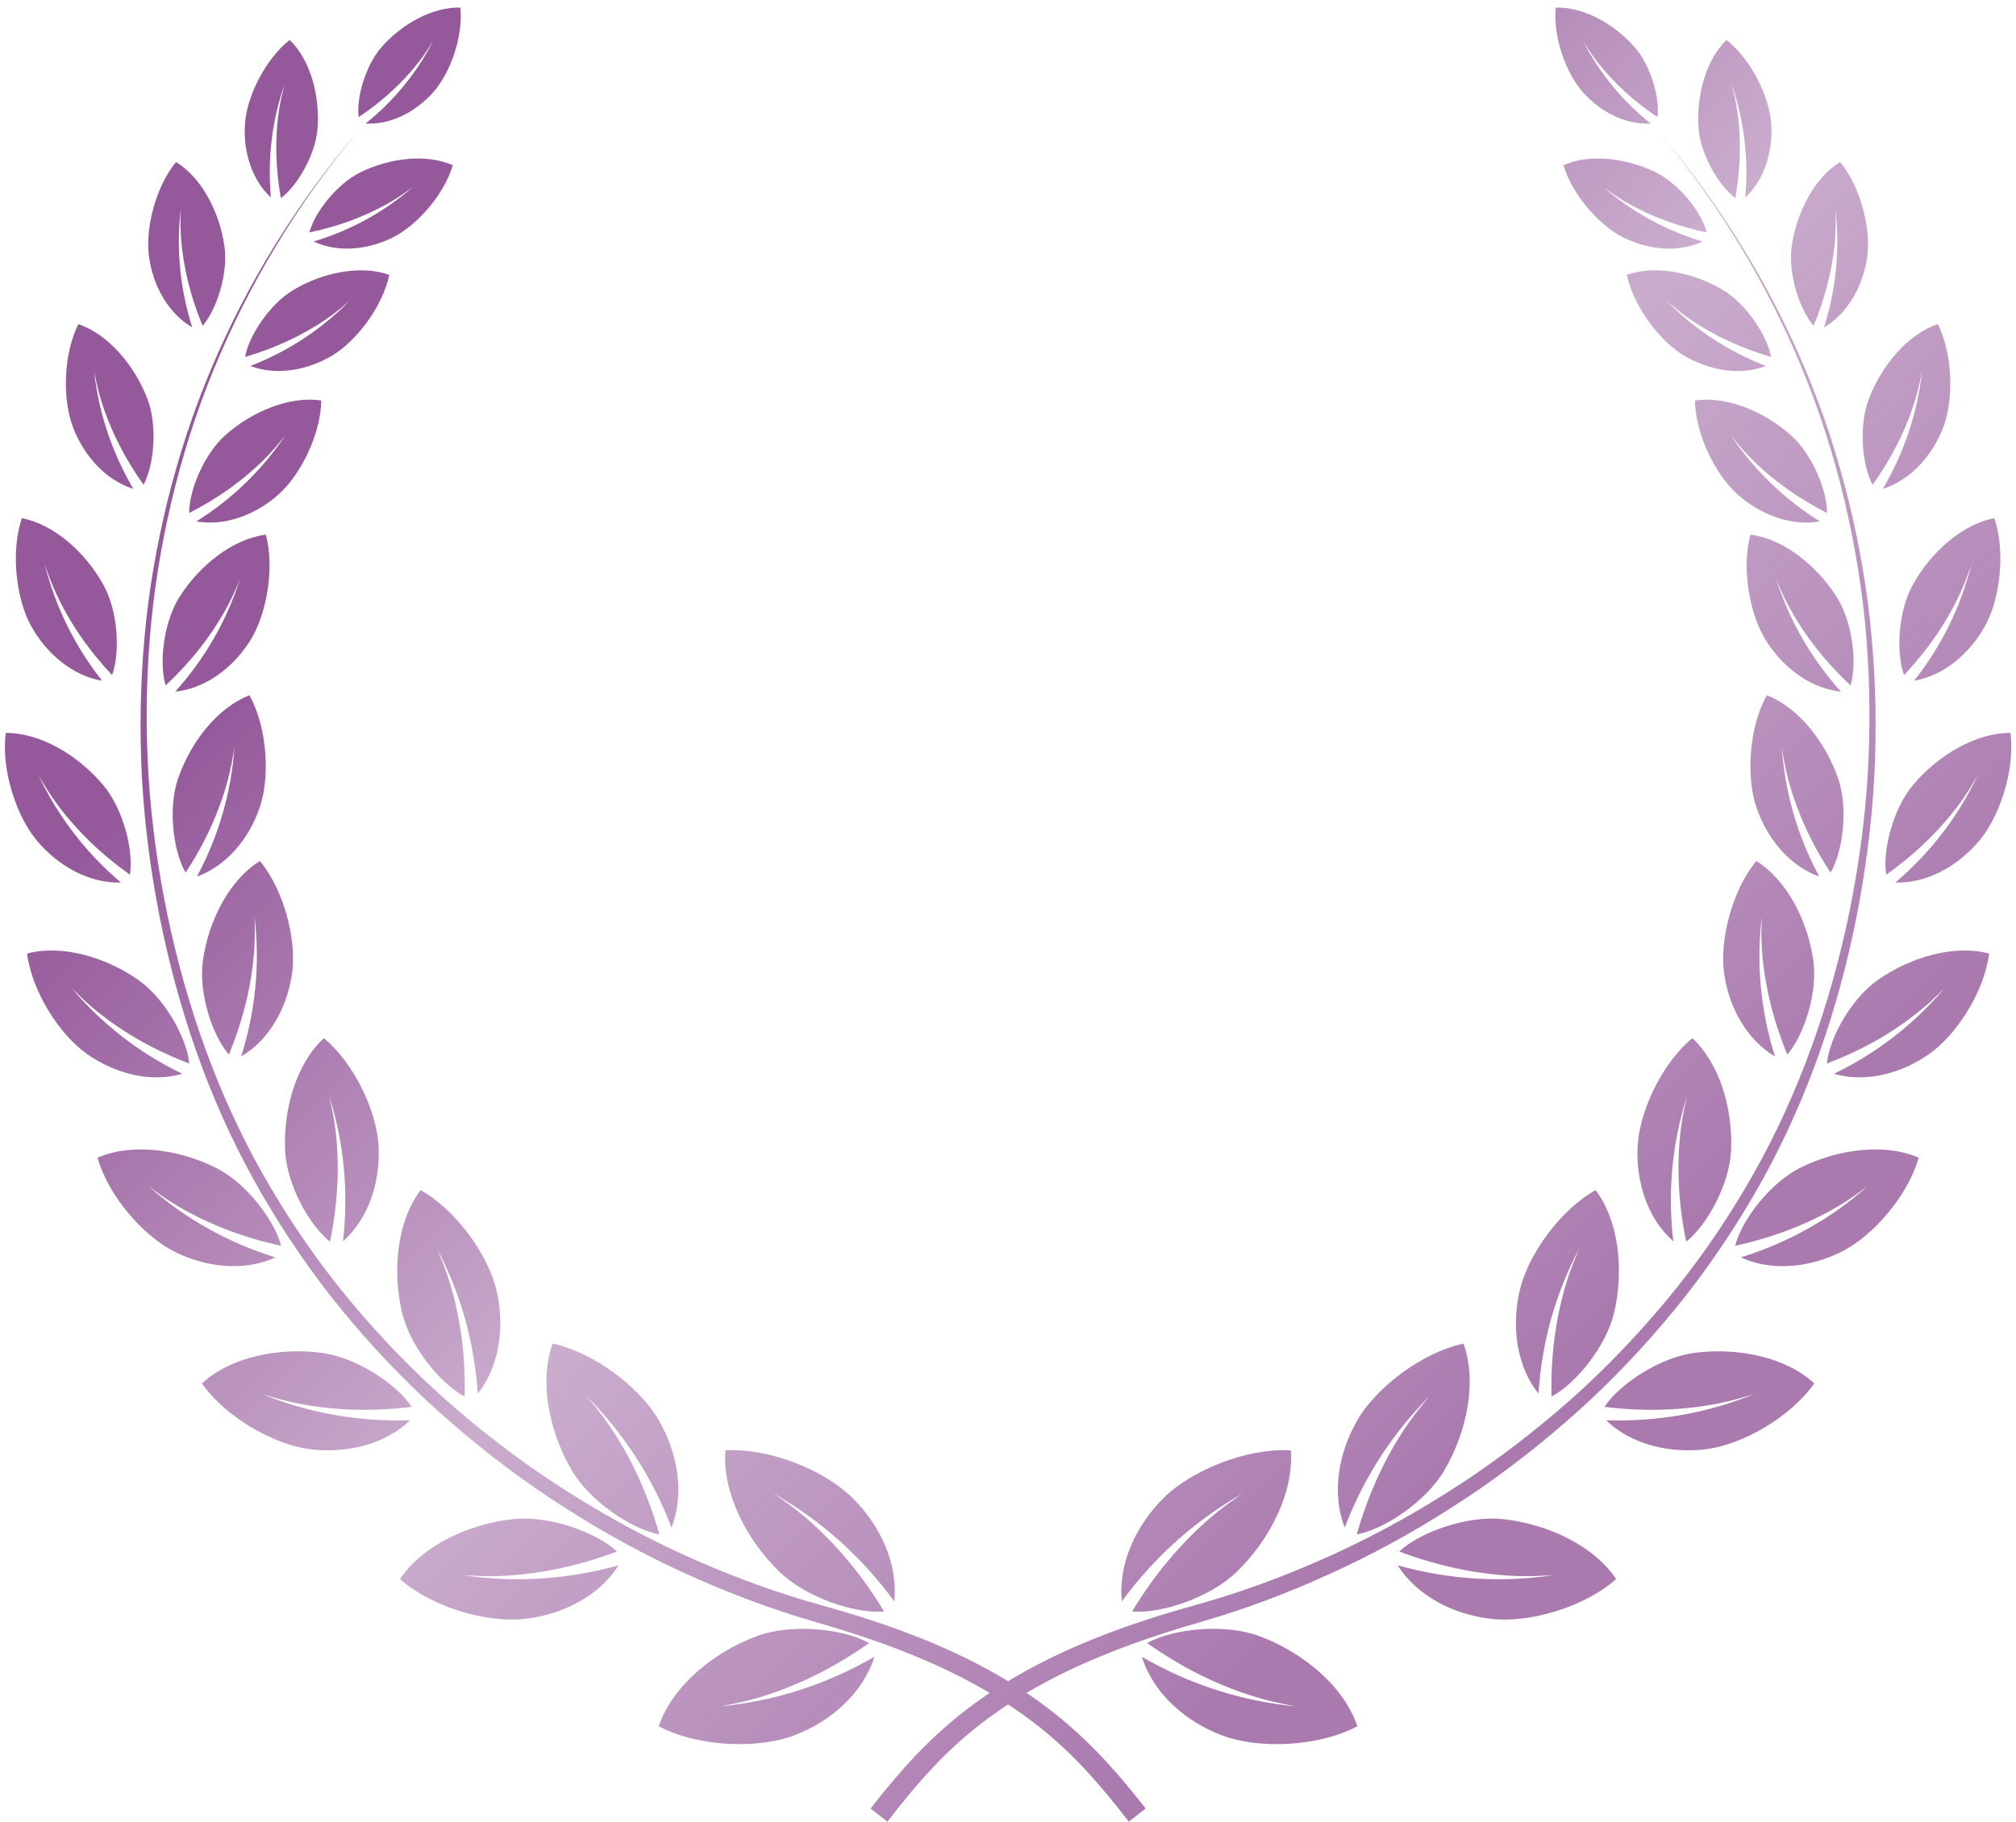<svg width="208" height="188" viewBox="0 0 208 188" fill="none" xmlns="http://www.w3.org/2000/svg">
<path id="path34" d="M170.295 12.745C167.39 10.412 165.011 7.529 163.318 4.204C163.788 4.957 164.268 5.703 164.813 6.409C166.581 8.649 168.669 10.523 171.01 12.084C171.273 10.071 170.286 6.691 168.603 4.81C166.497 2.441 163.337 0.689 160.516 0.787C160.215 3.807 161.579 7.584 163.328 9.531C165.161 11.588 167.775 12.903 170.295 12.745ZM179.04 20.442C179.557 17.503 179.679 14.527 179.256 11.533C179.125 10.607 178.908 9.685 178.683 8.766C179.971 12.507 180.422 16.438 180.065 20.375C182.039 18.561 182.961 15.611 182.735 12.69C182.528 9.935 180.657 6.114 178.128 4.119C175.984 6.206 174.997 9.905 175.251 13.26C175.457 15.923 177.31 19.163 179.04 20.442ZM189.345 24.557C189.411 23.576 189.402 22.584 189.364 21.599C189.853 25.714 189.439 29.839 188.189 33.785C190.615 32.37 192.213 29.564 192.646 26.521C193.05 23.656 191.997 19.321 189.853 16.72C187.183 18.359 185.359 21.93 184.86 25.419C184.465 28.194 185.641 31.923 187.117 33.619C188.311 30.728 189.101 27.716 189.345 24.557ZM193.21 50.033C195.1 47.37 196.604 44.475 197.582 41.32C197.893 40.324 198.109 39.325 198.306 38.307C197.836 42.613 196.454 46.716 194.263 50.449C197.065 49.574 199.35 47.088 200.497 44.089C201.569 41.261 201.503 36.595 199.933 33.447C196.821 34.505 194.131 37.72 192.824 41.151C191.762 43.887 192.091 47.958 193.21 50.033ZM197.31 60.43C195.843 63.105 195.608 67.362 196.454 69.669C198.786 67.183 200.751 64.409 202.218 61.275C202.669 60.301 203.045 59.291 203.393 58.27C202.293 62.653 200.29 66.701 197.488 70.25C200.507 69.743 203.224 67.484 204.832 64.556C206.346 61.782 206.947 56.959 205.763 53.476C202.396 54.119 199.152 57.058 197.31 60.43ZM197.375 81.014C195.326 83.446 194.207 87.755 194.611 90.272C197.507 88.211 200.074 85.779 202.218 82.884C202.876 81.976 203.45 81.022 204.023 80.047C202.011 84.31 199.134 88.031 195.551 91.08C198.739 91.179 201.964 89.434 204.211 86.76C206.327 84.243 207.916 79.43 207.427 75.639C203.863 75.614 199.942 77.954 197.375 81.014ZM193.699 101.165C190.991 103.082 188.744 107.116 188.49 109.757C191.941 108.446 195.175 106.671 198.071 104.32C198.983 103.589 199.83 102.777 200.648 101.943C197.498 105.702 193.624 108.685 189.214 110.815C192.401 111.752 196.106 110.845 199.068 108.758C201.87 106.774 204.728 102.354 205.227 98.409C201.654 97.443 197.103 98.766 193.699 101.165ZM185.697 120.539C182.632 122.093 179.698 125.895 179.021 128.566C182.763 127.751 186.355 126.429 189.712 124.452C190.756 123.839 191.734 123.129 192.712 122.405C188.903 125.785 184.465 128.254 179.604 129.764C182.735 131.216 186.684 130.855 190.051 129.154C193.219 127.556 196.83 123.453 197.958 119.474C194.432 117.935 189.552 118.596 185.697 120.539ZM174.818 139.617C171.283 140.083 167.108 142.806 165.538 145.19C169.487 145.672 173.455 145.605 177.404 144.816C178.645 144.569 179.849 144.22 181.043 143.841C176.163 145.844 170.972 146.744 165.707 146.572C168.264 149.058 172.26 150.05 176.125 149.547C179.783 149.058 184.729 146.273 187.183 142.769C184.258 140.047 179.256 139.029 174.818 139.617ZM155.063 156.773C151.386 156.38 146.534 158.096 144.362 160.116C148.218 161.567 152.232 162.468 156.407 162.644C157.705 162.695 159.003 162.633 160.3 162.548C154.893 163.368 149.449 163.008 144.203 161.542C146.177 164.672 149.948 166.656 153.963 167.078C157.761 167.493 163.422 165.902 166.741 162.963C164.466 159.518 159.67 157.269 155.063 156.773ZM129.967 168.86C126.384 167.526 121.062 168.052 118.354 169.565C121.843 172.027 125.623 173.966 129.769 175.197C131.048 175.583 132.374 175.851 133.7 176.097C128.067 175.564 122.698 173.812 117.809 170.983C118.965 174.683 122.228 177.658 126.149 179.117C129.844 180.494 135.937 180.314 140.046 178.154C138.674 174.051 134.461 170.539 129.967 168.86ZM176.097 23.987C175.561 21.911 173.257 18.984 170.859 17.797C167.841 16.309 164.042 15.831 161.316 17.051C162.218 20.137 165.049 23.307 167.531 24.527C170.154 25.824 173.238 26.074 175.655 24.924C171.875 23.785 168.405 21.892 165.415 19.296C166.177 19.854 166.948 20.398 167.766 20.864C170.38 22.378 173.191 23.381 176.097 23.987ZM182.726 36.834C182.331 34.623 180.168 31.364 177.761 29.927C174.743 28.127 170.812 27.311 167.851 28.366C168.546 31.665 171.254 35.203 173.737 36.691C176.379 38.26 179.557 38.774 182.19 37.77C178.335 36.269 174.856 34.005 171.96 31.052C172.702 31.69 173.464 32.326 174.282 32.888C176.887 34.677 179.726 35.956 182.726 36.834ZM188.499 52.943C188.527 50.592 186.938 46.826 184.738 44.883C181.983 42.447 178.109 40.838 174.874 41.334C174.931 44.861 177.018 49.023 179.284 51.037C181.682 53.163 184.86 54.325 187.756 53.806C184.08 51.503 180.967 48.501 178.56 44.897C179.2 45.71 179.867 46.5 180.591 47.234C182.914 49.586 185.584 51.455 188.499 52.943ZM190.925 70.735C191.64 68.384 191.123 64.148 189.477 61.569C187.408 58.329 183.986 55.606 180.601 55.177C179.642 58.729 180.544 63.508 182.246 66.173C184.042 68.997 186.901 71.066 189.938 71.378C186.919 68.016 184.644 64.111 183.271 59.806C183.685 60.804 184.117 61.789 184.644 62.733C186.299 65.768 188.443 68.403 190.925 70.735ZM188.866 90.059C190.154 87.854 190.69 83.446 189.674 80.426C188.396 76.638 185.603 73.031 182.284 71.752C180.432 75.107 180.159 80.158 181.203 83.281C182.312 86.587 184.682 89.386 187.7 90.463C185.471 86.312 184.155 81.804 183.835 77.102C184.005 78.211 184.202 79.313 184.484 80.397C185.415 83.88 186.919 87.083 188.866 90.059ZM181.795 98.122C182.068 101.851 182.998 105.415 184.399 108.831C186.148 106.829 187.549 102.428 187.089 99.14C186.515 95.025 184.352 90.801 181.203 88.858C178.673 91.932 177.413 97.05 177.883 100.437C178.382 104.027 180.272 107.355 183.13 109.022C181.663 104.357 181.184 99.489 181.767 94.622C181.72 95.79 181.71 96.958 181.795 98.122ZM173.972 128.144C176.134 126.446 178.419 122.222 178.598 118.787C178.805 114.482 177.441 109.749 174.602 107.141C171.414 109.787 169.139 114.757 168.96 118.309C168.772 122.064 170.041 125.822 172.637 128.1C172.054 123.049 172.505 117.986 174.056 113.137C173.774 114.312 173.539 115.499 173.398 116.712C172.947 120.568 173.201 124.39 173.972 128.144ZM162.952 128.828C162.453 129.981 161.983 131.149 161.617 132.354C160.441 136.208 159.99 140.15 160.074 144.124C162.613 142.795 165.726 138.919 166.544 135.44C167.559 131.083 167.032 125.999 164.625 122.821C160.883 124.922 157.63 129.57 156.802 133.159C155.909 136.961 156.501 141.031 158.73 143.824C159.068 138.57 160.469 133.493 162.952 128.828ZM147.493 144.088C146.657 145.084 145.839 146.09 145.105 147.174C142.764 150.627 141.118 154.385 139.981 158.353C142.896 157.809 147.164 154.918 149.026 151.729C151.367 147.736 152.411 142.548 150.991 138.662C146.657 139.599 142.012 143.199 140.084 146.498C138.044 149.988 137.386 154.191 138.74 157.644C140.686 152.541 143.629 147.949 147.493 144.088ZM128.199 154.139C127.08 154.9 125.989 155.679 124.974 156.553C121.692 159.363 119.012 162.659 116.803 166.307C119.859 166.564 124.899 164.844 127.635 162.181C131.067 158.831 133.521 153.937 133.173 149.676C128.594 149.415 122.971 151.751 120.141 154.503C117.16 157.427 115.345 161.446 115.75 165.26C119.088 160.704 123.281 156.92 128.199 154.139ZM164.155 144.4C167.662 141.097 170.925 137.531 173.915 133.739C176.877 129.944 179.548 125.903 181.879 121.69C186.553 113.239 189.684 104.012 191.555 94.584C192.476 89.868 193.107 85.092 193.37 80.286C193.624 75.493 193.548 70.673 193.116 65.886C192.702 61.102 191.875 56.352 190.737 51.698C189.58 47.04 188.104 42.459 186.224 38.038C182.5 29.192 177.385 20.956 171.17 13.663C177.319 21.011 182.34 29.296 185.97 38.149C187.794 42.569 189.233 47.138 190.333 51.79C191.423 56.444 192.194 61.172 192.571 65.94C192.947 70.698 192.975 75.485 192.683 80.25C192.373 85.019 191.705 89.758 190.746 94.423C188.791 103.761 185.603 112.861 180.911 121.15C178.57 125.29 175.909 129.25 172.938 132.968C169.957 136.678 166.703 140.168 163.215 143.394C159.698 146.597 155.975 149.562 152.044 152.244C148.105 154.9 143.996 157.317 139.717 159.393C137.592 160.44 135.411 161.384 133.22 162.284C131.001 163.158 128.782 163.992 126.516 164.69C125.397 165.069 124.25 165.37 123.112 165.708C121.955 166.038 120.79 166.373 119.633 166.729C117.329 167.445 115.044 168.246 112.797 169.154C109.779 170.366 106.817 171.799 104.006 173.5C101.203 171.799 98.242 170.366 95.233 169.154C92.976 168.246 90.682 167.445 88.378 166.729C87.231 166.373 86.065 166.038 84.908 165.708C83.771 165.37 82.624 165.069 81.505 164.69C79.239 163.992 77.01 163.158 74.8 162.284C72.6 161.384 70.428 160.44 68.294 159.393C64.019 157.317 59.916 154.9 55.975 152.244C52.045 149.562 48.317 146.597 44.809 143.394C41.309 140.168 38.058 136.678 35.076 132.968C32.108 129.25 29.445 125.29 27.106 121.15C22.416 112.861 19.227 103.761 17.273 94.423C16.308 89.758 15.646 85.019 15.333 80.25C15.04 75.485 15.065 70.698 15.451 65.94C15.822 61.172 16.59 56.444 17.684 51.79C18.786 47.138 20.219 42.569 22.044 38.149C25.674 29.296 30.694 21.011 36.846 13.663C30.632 20.956 25.516 29.192 21.798 38.038C19.925 42.459 18.437 47.04 17.281 51.698C16.142 56.352 15.316 61.102 14.9 65.886C14.47 70.673 14.397 75.493 14.647 80.286C14.911 85.092 15.536 89.868 16.465 94.584C18.338 104.012 21.468 113.239 26.144 121.69C28.476 125.903 31.135 129.944 34.102 133.739C37.085 137.531 40.358 141.097 43.861 144.4C47.399 147.688 51.152 150.737 55.112 153.493C59.09 156.23 63.241 158.731 67.56 160.881C69.713 161.961 71.923 162.945 74.152 163.882C76.389 164.793 78.646 165.664 80.941 166.398C82.088 166.795 83.254 167.115 84.41 167.471C85.548 167.802 86.695 168.143 87.823 168.511C90.08 169.235 92.308 170.035 94.499 170.946C97.123 172.027 99.68 173.268 102.106 174.712C101.401 175.19 100.705 175.675 100.019 176.2C98.054 177.677 96.23 179.33 94.537 181.093C92.854 182.868 91.302 184.741 89.817 186.641L91.556 188C93.004 186.108 94.499 184.282 96.098 182.57C97.696 180.854 99.417 179.264 101.269 177.842C102.163 177.162 103.075 176.512 104.006 175.895C104.946 176.512 105.858 177.162 106.742 177.842C108.604 179.264 110.315 180.854 111.923 182.57C113.521 184.282 115.007 186.108 116.464 188L118.204 186.641C116.718 184.741 115.167 182.868 113.474 181.093C111.782 179.33 109.957 177.677 108.002 176.2C107.325 175.675 106.62 175.19 105.905 174.712C108.34 173.268 110.898 172.027 113.521 170.946C115.703 170.035 117.94 169.235 120.197 168.511C121.325 168.143 122.463 167.802 123.601 167.471C124.757 167.115 125.923 166.795 127.071 166.398C129.374 165.664 131.631 164.793 133.869 163.882C136.088 162.945 138.307 161.961 140.451 160.881C144.785 158.731 148.932 156.23 152.91 153.493C156.859 150.737 160.62 147.688 164.155 144.4ZM43.2 6.409C43.755 5.703 44.233 4.957 44.699 4.204C43.01 7.529 40.633 10.412 37.721 12.745C40.255 12.903 42.855 11.588 44.688 9.531C46.437 7.584 47.803 3.807 47.498 0.787C44.68 0.689 41.522 2.441 39.41 4.81C37.732 6.691 36.747 10.071 37.004 12.084C39.347 10.523 41.437 8.649 43.2 6.409ZM29.339 8.766C29.108 9.685 28.894 10.607 28.759 11.533C28.337 14.527 28.454 17.503 28.979 20.442C30.705 19.163 32.56 15.923 32.762 13.26C33.019 9.905 32.035 6.206 29.89 4.119C27.362 6.114 25.489 9.935 25.281 12.69C25.056 15.611 25.978 18.561 27.95 20.375C27.594 16.438 28.042 12.507 29.339 8.766ZM19.834 33.785C18.584 29.839 18.162 25.714 18.651 21.599C18.614 22.584 18.603 23.576 18.676 24.557C18.915 27.716 19.705 30.728 20.905 33.619C22.379 31.923 23.554 28.194 23.157 25.419C22.661 21.93 20.836 18.359 18.162 16.72C16.024 19.321 14.967 23.656 15.377 26.521C15.801 29.564 17.402 32.37 19.834 33.785ZM13.755 50.449C11.562 46.716 10.184 42.613 9.714 38.307C9.909 39.325 10.125 40.324 10.431 41.32C11.411 44.475 12.917 47.37 14.812 50.033C15.921 47.958 16.252 43.887 15.206 41.151C13.883 37.72 11.191 34.505 8.087 33.447C6.512 36.595 6.445 41.261 7.529 44.089C8.674 47.088 10.952 49.574 13.755 50.449ZM10.533 70.25C7.73 66.701 5.722 62.653 4.627 58.27C4.976 59.291 5.343 60.301 5.803 61.275C7.26 64.409 9.225 67.183 11.562 69.669C12.414 67.362 12.175 63.105 10.706 60.43C8.862 57.058 5.618 54.119 2.258 53.476C1.082 56.959 1.67 61.782 3.184 64.556C4.792 67.484 7.51 69.743 10.533 70.25ZM12.476 91.08C8.888 88.031 6.011 84.31 3.995 80.047C4.561 81.022 5.142 81.976 5.81 82.884C7.94 85.779 10.512 88.211 13.406 90.272C13.809 87.755 12.7 83.446 10.639 81.014C8.072 77.954 4.161 75.614 0.598 75.639C0.098 79.43 1.689 84.243 3.812 86.76C6.048 89.434 9.284 91.179 12.476 91.08ZM18.805 110.815C14.397 108.685 10.522 105.702 7.375 101.943C8.2 102.777 9.034 103.589 9.946 104.32C12.847 106.671 16.075 108.446 19.528 109.757C19.275 107.116 17.023 103.082 14.312 101.165C10.926 98.766 6.372 97.443 2.791 98.409C3.298 102.354 6.151 106.774 8.95 108.758C11.911 110.845 15.616 111.752 18.805 110.815ZM28.41 129.764C23.554 128.254 19.117 125.785 15.304 122.405C16.277 123.129 17.262 123.839 18.308 124.452C21.662 126.429 25.25 127.751 28.997 128.566C28.318 125.895 25.39 122.093 22.32 120.539C18.463 118.596 13.589 117.935 10.063 119.474C11.183 123.453 14.801 127.556 17.967 129.154C21.328 130.855 25.281 131.216 28.41 129.764ZM26.977 143.841C28.171 144.22 29.372 144.569 30.613 144.816C34.562 145.605 38.528 145.672 42.477 145.19C40.909 142.806 36.736 140.083 33.202 139.617C28.769 139.029 23.763 140.047 20.836 142.769C23.285 146.273 28.233 149.058 31.892 149.547C35.755 150.05 39.748 149.058 42.312 146.572C37.048 146.744 31.855 145.844 26.977 143.841ZM47.722 162.548C49.015 162.633 50.312 162.695 51.611 162.644C55.784 162.468 59.795 161.567 63.651 160.116C61.484 158.096 56.625 156.38 52.952 156.773C48.347 157.269 43.549 159.518 41.272 162.963C44.597 165.902 50.252 167.493 54.054 167.078C58.076 166.656 61.852 164.672 63.817 161.542C58.565 163.008 53.121 163.368 47.722 162.548ZM74.321 176.097C75.647 175.851 76.963 175.583 78.261 175.197C82.388 173.966 86.178 172.027 89.666 169.565C86.958 168.052 81.627 167.526 78.054 168.86C73.559 170.539 69.347 174.051 67.965 178.154C72.083 180.314 78.167 180.494 81.871 179.117C85.792 177.658 89.055 174.683 90.212 170.983C85.322 173.812 79.963 175.564 74.321 176.097ZM46.712 17.051C43.971 15.831 40.17 16.309 37.158 17.797C34.763 18.984 32.457 21.911 31.917 23.987C34.838 23.381 37.636 22.378 40.255 20.864C41.071 20.398 41.846 19.854 42.605 19.296C39.612 21.892 36.148 23.785 32.358 24.924C34.782 26.074 37.857 25.824 40.483 24.527C42.962 23.307 45.812 20.137 46.712 17.051ZM30.258 29.927C27.851 31.364 25.68 34.623 25.287 36.834C28.292 35.956 31.127 34.677 33.736 32.888C34.555 32.326 35.314 31.69 36.056 31.052C33.155 34.005 29.695 36.269 25.831 37.77C28.454 38.774 31.642 38.26 34.279 36.691C36.765 35.203 39.472 31.665 40.163 28.366C37.206 27.311 33.276 28.127 30.258 29.927ZM20.267 53.806C23.157 54.325 26.335 53.163 28.73 51.037C30.999 49.023 33.081 44.861 33.148 41.334C29.905 40.838 26.029 42.447 23.279 44.883C21.082 46.826 19.491 50.592 19.521 52.943C22.43 51.455 25.104 49.586 27.429 47.234C28.152 46.5 28.813 45.71 29.456 44.897C27.058 48.501 23.94 51.503 20.267 53.806ZM17.09 70.735C19.576 68.403 21.717 65.768 23.377 62.733C23.903 61.789 24.333 60.804 24.744 59.806C23.366 64.111 21.1 68.016 18.077 71.378C21.129 71.066 23.976 68.997 25.776 66.173C27.473 63.508 28.373 58.729 27.429 55.177C24.028 55.606 20.605 58.329 18.541 61.569C16.895 64.148 16.381 68.384 17.09 70.735ZM26.811 83.281C27.866 80.158 27.583 75.107 25.739 71.752C22.416 73.031 19.624 76.638 18.346 80.426C17.329 83.446 17.868 87.854 19.154 90.059C21.1 87.083 22.606 83.88 23.532 80.397C23.818 79.313 24.013 78.211 24.185 77.102C23.866 81.804 22.54 86.312 20.318 90.463C23.329 89.386 25.703 86.587 26.811 83.281ZM24.884 109.022C27.749 107.355 29.629 104.027 30.136 100.437C30.613 97.05 29.346 91.932 26.819 88.858C23.664 90.801 21.504 95.025 20.935 99.14C20.476 102.428 21.872 106.829 23.616 108.831C25.019 105.415 25.948 101.851 26.224 98.122C26.316 96.958 26.298 95.79 26.261 94.622C26.841 99.489 26.352 104.357 24.884 109.022ZM39.061 118.309C38.885 114.757 36.601 109.787 33.416 107.141C30.576 109.749 29.206 114.482 29.42 118.787C29.592 122.222 31.88 126.446 34.048 128.144C34.819 124.39 35.069 120.568 34.628 116.712C34.481 115.499 34.242 114.312 33.974 113.137C35.506 117.986 35.969 123.049 35.389 128.1C37.977 125.822 39.245 122.064 39.061 118.309ZM43.395 122.821C40.982 125.999 40.457 131.083 41.474 135.44C42.293 138.919 45.408 142.795 47.938 144.124C48.034 140.15 47.575 136.208 46.399 132.354C46.032 131.149 45.562 129.981 45.067 128.828C47.545 133.493 48.948 138.57 49.291 143.824C51.513 141.031 52.119 136.961 51.226 133.159C50.385 129.57 47.135 124.922 43.395 122.821ZM68.03 158.353C66.902 154.385 65.247 150.627 62.906 147.174C62.183 146.09 61.356 145.084 60.519 144.088C64.382 147.949 67.335 152.541 69.281 157.644C70.635 154.191 69.967 149.988 67.927 146.498C65.999 143.199 61.356 139.599 57.022 138.662C55.607 142.548 56.647 147.736 58.987 151.729C60.853 154.918 65.125 157.809 68.03 158.353ZM80.386 162.181C76.944 158.831 74.499 153.937 74.847 149.676C79.436 149.415 85.049 151.751 87.87 154.503C90.87 157.427 92.666 161.446 92.261 165.26C88.933 160.704 84.739 156.92 79.822 154.139C80.931 154.9 82.022 155.679 83.047 156.553C86.328 159.363 89.017 162.659 91.218 166.307C88.171 166.564 83.122 164.844 80.386 162.181Z" fill="url(#paint0_linear_894_11422)"/>
<defs>
<linearGradient id="paint0_linear_894_11422" x1="206.82" y1="94.392" x2="105.741" y2="-8.403" gradientUnits="userSpaceOnUse">
<stop stop-color="#95599B" stop-opacity="0.8"/>
<stop offset="0.5" stop-color="#95599B" stop-opacity="0.5"/>
<stop offset="1" stop-color="#95599B"/>
</linearGradient>
</defs>
</svg>
